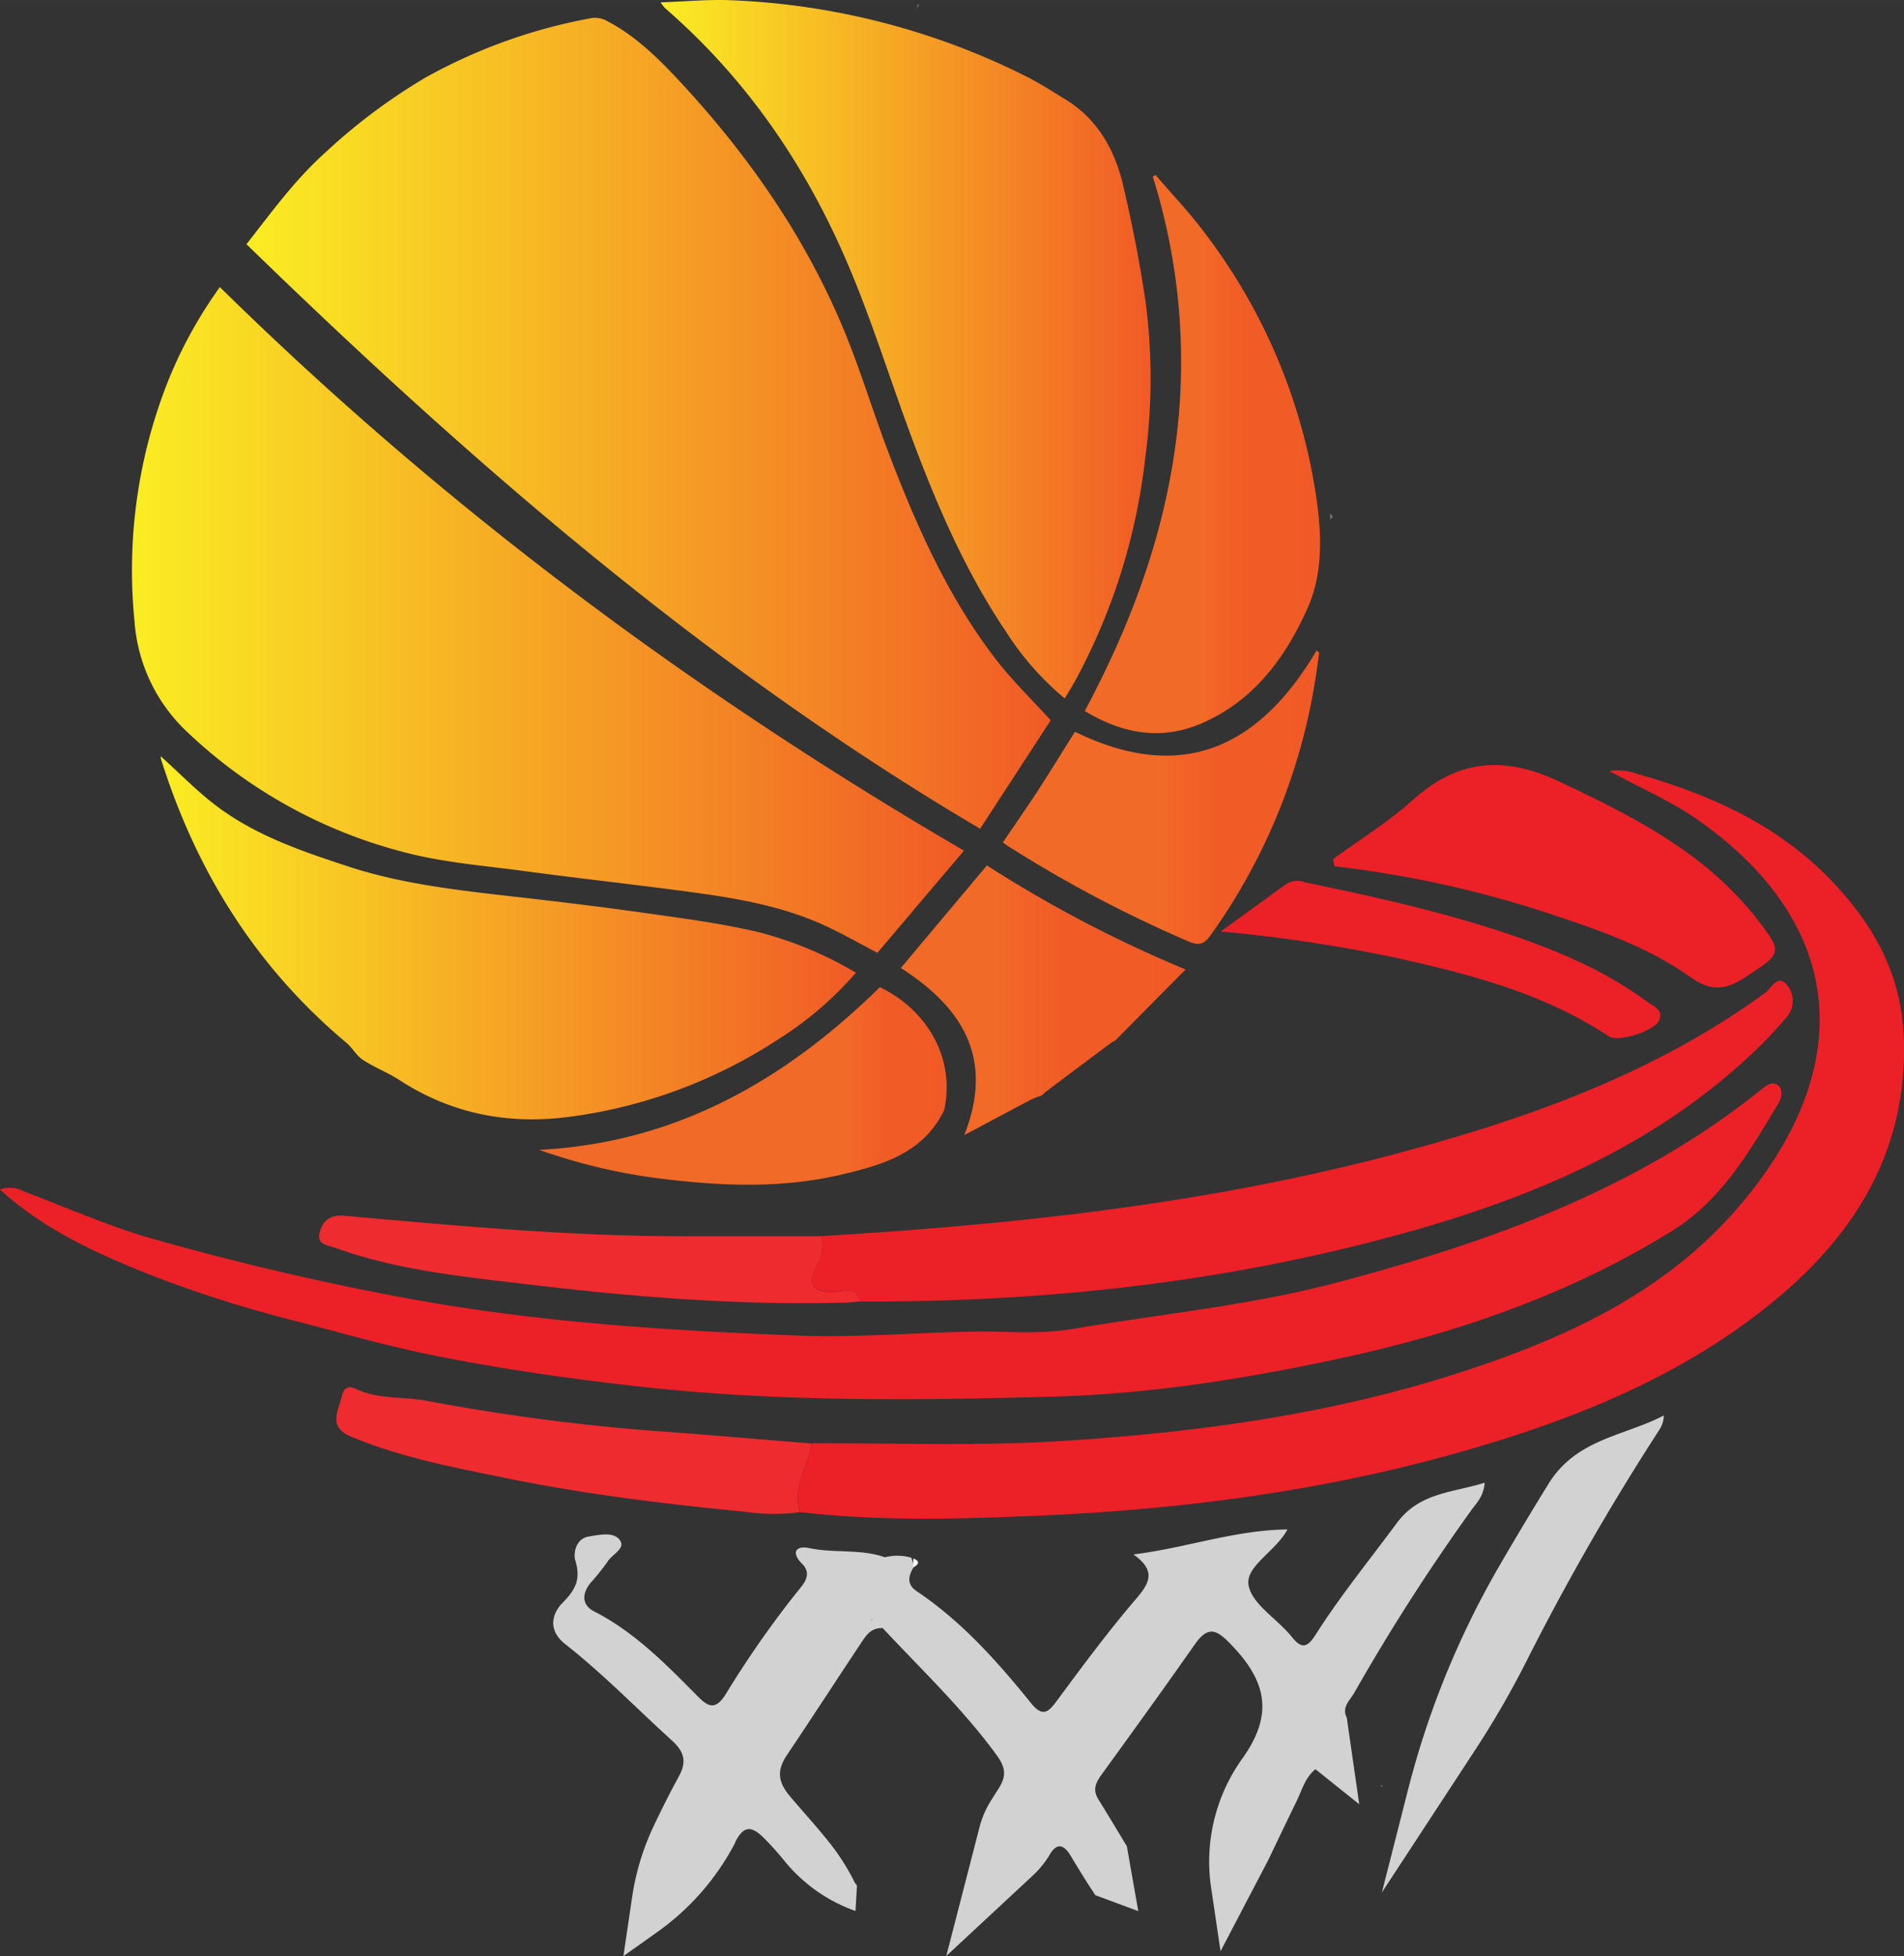 <svg xmlns="http://www.w3.org/2000/svg" xmlns:xlink="http://www.w3.org/1999/xlink" width="107.44mm" height="110.32mm" viewBox="0 0 304.57 312.73">
  <rect x="0" y="0" width="304.57" height="312.73" fill="#333333" stroke="none"/>
  <defs>
    <style>
      .a {
        fill: #ec2027;
      }

      .b, .e {
        fill: #fff;
      }

      .b, .n, .o {
        opacity: 0.78;
      }

      .c {
        fill: #ee2b2f;
      }

      .d {
        fill: #727272;
      }

      .f {
        fill: url(#a);
      }

      .g {
        fill: url(#b);
      }

      .h {
        fill: url(#c);
      }

      .i {
        fill: url(#d);
      }

      .j {
        fill: url(#e);
      }

      .k {
        fill: url(#f);
      }

      .l {
        fill: url(#g);
      }

      .m {
        fill: url(#h);
      }

      .n {
        fill: url(#i);
      }

      .o {
        fill: url(#j);
      }
    </style>
    <linearGradient id="a" data-name="Безымянный градиент 15" x1="144.15" y1="159.88" x2="189.65" y2="159.88" gradientUnits="userSpaceOnUse">
      <stop offset="0.34" stop-color="#f26a27"/>
      <stop offset="0.42" stop-color="#f26327"/>
      <stop offset="0.57" stop-color="#f15c26"/>
      <stop offset="1" stop-color="#f15a26"/>
    </linearGradient>
    <linearGradient id="b" data-name="Безымянный градиент 7" x1="39.43" y1="67.66" x2="168.08" y2="67.66" gradientUnits="userSpaceOnUse">
      <stop offset="0" stop-color="#faed23"/>
      <stop offset="1" stop-color="#f15a26"/>
    </linearGradient>
    <linearGradient id="c" x1="21.15" y1="99.12" x2="154.2" y2="99.12" xlink:href="#b"/>
    <linearGradient id="d" x1="105.68" y1="55.82" x2="184.06" y2="55.82" xlink:href="#b"/>
    <linearGradient id="e" x1="25.71" y1="149.89" x2="136.92" y2="149.89" xlink:href="#b"/>
    <linearGradient id="f" data-name="Безымянный градиент 14" x1="173.52" y1="72.59" x2="211.16" y2="72.59" gradientUnits="userSpaceOnUse">
      <stop offset="0.5" stop-color="#f26a27"/>
      <stop offset="0.56" stop-color="#f26327"/>
      <stop offset="0.68" stop-color="#f15c26"/>
      <stop offset="1" stop-color="#f15a26"/>
    </linearGradient>
    <linearGradient id="g" data-name="Безымянный градиент 13" x1="160.43" y1="127.46" x2="211.02" y2="127.46" gradientUnits="userSpaceOnUse">
      <stop offset="0.5" stop-color="#f26a27"/>
      <stop offset="0.56" stop-color="#f26327"/>
      <stop offset="0.67" stop-color="#f15c26"/>
      <stop offset="1" stop-color="#f15a26"/>
    </linearGradient>
    <linearGradient id="h" data-name="Безымянный градиент 16" x1="86.25" y1="173.65" x2="151.43" y2="173.65" gradientUnits="userSpaceOnUse">
      <stop offset="0.76" stop-color="#f26a27"/>
      <stop offset="0.79" stop-color="#f26327"/>
      <stop offset="0.85" stop-color="#f15c26"/>
      <stop offset="1" stop-color="#f15a26"/>
    </linearGradient>
    <linearGradient id="i" x1="220.93" y1="285.24" x2="220.99" y2="285.24" xlink:href="#b"/>
    <linearGradient id="j" x1="220.95" y1="285.5" x2="221.05" y2="285.5" xlink:href="#b"/>
  </defs>
  <g>
    <path class="a" d="M257.38,123.25c4.87,2.66,10.07,4.87,14.56,8.07,24.18,17.26,24.59,40.26,6.07,61.75-11.95,13.88-28.14,21.14-45.17,26.59-20.49,6.55-41.63,9.39-63,10.73-13.32.84-26.65.33-40,.36-.54,3.69-3.17,7-1.91,11,12.34,1.46,24.74,1.14,37.1.63,22.74-.93,45.26-3.74,67.26-9.86,18.29-5.09,35.82-11.89,50.79-23.94,13.38-10.79,21.91-24.15,21.48-42.1-.23-9.46-3.86-17.05-10.19-24.16-8.91-10-20.19-15.12-32.6-18.63a8.82,8.82,0,0,0-4.35-.42Z"/>
    <path class="a" d="M0,190.19c7,6.35,15.14,10.06,23.42,13.39a195.46,195.46,0,0,0,23.65,7.57c7.21,1.87,14.37,3.93,21.66,5.42,11.09,2.27,22.28,3.85,33.54,5.11,22.21,2.49,44.46,2.24,66.71,1.6,15-.44,29.86-2.79,44.53-5.91,19.05-4.05,37.35-10.26,54-20.6,7.9-4.9,12.38-12.73,17-20.41.49-.83.77-2.2-.15-2.89s-2,.19-2.73.81c-19.95,16-43.44,24.32-67.67,30.75-13.87,3.68-28.24,5.05-42.39,7.45-5.33.9-10.46.34-15.7.42-9.43.15-18.84,1-28.28.63-20.59-.79-41.1-2.09-61.46-5.77-13.83-2.5-27.45-5.7-40.94-9.48-7.28-2-14.27-5.12-21.37-7.79A4.56,4.56,0,0,0,0,190.19Z"/>
    <path class="b" d="M247.67,237.29c-2.66,4.32-5.28,8.67-7.82,13.05a140.52,140.52,0,0,0-14.6,35.74l-4.2,16.49,15-22.9a147.4,147.4,0,0,0,8.09-14,395.27,395.27,0,0,1,21.29-37.06,4.54,4.54,0,0,0,.73-2.31C259.8,229.64,252.15,230,247.67,237.29Zm-12.36,4.23c.82-1.17,2-2.18,2.19-4.46-5.2,1.62-10.44,1.55-14.07,6.46-4.38,5.93-9.05,11.64-13,17.87-1.3,2-2.17,2.34-3.81.3-2.29-2.86-6.4-5.23-6.9-8.27s4.34-5.36,6.23-8.89c-8.5.11-16.14,2.94-24.64,4,4.28,3,2,5.23-.27,7.91-4.18,4.95-8.05,10.17-11.91,15.39-1.4,1.89-2.3,2.83-4.22.45-5.39-6.66-11.08-13.05-18.27-17.87-1.72-1.16-1.3-2.55-.4-4l-.46-1.36a8.15,8.15,0,0,0-4.22-.07c-3.94-1.38-8.14-.61-12.18-1.48-2-.42-2.9.69-1.11,2.48,1.4,1.41.77,2.66-.24,3.89a160,160,0,0,0-11.94,17c-1.49,2.36-2.59,2.25-4.37.45-5.08-5.12-10.1-10.31-16.65-13.67-2-1-2-2.79-.68-4.48a38.71,38.71,0,0,0,2.76-3.43c.69-1.21,3-2.14,2-3.51s-3.31-.84-5-.56c-2,.32-2.48,2.63-2.12,3.82.91,3,.06,4.66-2.1,6.84-1.22,1.23-2.71,4,.5,6.55,6,4.7,11.36,10.23,17,15.35,1.89,1.7,2.53,3.29,1.18,5.75q-2.2,4.05-4.16,8.22a40.34,40.34,0,0,0-3.35,11.22l-1.38,9.33L105,309a40.36,40.36,0,0,0,12.61-14.4l0-.09c1.32-2.57,2.53-2.7,4.6-.63a48.42,48.42,0,0,1,3.32,3.7,25.55,25.55,0,0,0,11.32,7.95h0l.23-4.07-.31-.4a36.46,36.46,0,0,0-4.78-7.3c-1.83-2.26-3.81-4.4-5.67-6.62-2-2.41-2-4.19-.42-6.57,3.84-5.7,7.58-11.48,11.39-17.21,1-1.44,1.75-3.15,3.91-3.06,6.2,6.65,12.82,12.91,18.22,20.3,1.5,2.06,1.58,3.41.28,5.42l-1.13,1.78a15.22,15.22,0,0,0-1.89,4.36l-5.31,20.57,13.86-12.88a15,15,0,0,0,2.72-3.38v0c1.1-1.86,2.22-1.57,3.27.16,1.29,2.15,2.6,4.28,4,6.38h0l6.86,2.54-1.82-10.35c-1.52-2.53-3-5-4.51-7.43-1-1.57-.52-2.66.43-4,5-6.9,10-13.8,14.91-20.81,2.27-3.27,3.66-2.31,6,.15,5.53,5.79,6.68,11.08,1.56,18.16l-.07.1a28.27,28.27,0,0,0-4.81,20.67l1.47,9.93,7.67-14.65q2.24-4.71,4.52-9.39c.83-1.7,1.36-3.79,3-5.06l7,5.6-2-13.87c-.86-1.7.57-2.79,1.23-4A327.56,327.56,0,0,1,235.31,241.52Zm-95.83,17.54c0,.05-.15,0-.23.06l.37-.36h0A1.13,1.13,0,0,1,139.48,259.06Zm81.57,26.43a.26.26,0,0,0,0-.08.19.19,0,0,1,0,.08.18.18,0,0,1,0,.12A.28.28,0,0,0,221.05,285.49Zm-.07-.19v0a.36.36,0,0,0,0,.09A.25.25,0,0,0,221,285.3Zm0-.12a.61.61,0,0,1,0,.12.17.17,0,0,0,0-.07Z"/>
    <path class="a" d="M137.66,208.09c26.65.1,53.09-2.48,78.92-8.84,23.49-5.79,46.16-14.06,64.24-31.32a66.39,66.39,0,0,0,5.12-5.49,3.93,3.93,0,0,0-.13-5c-1.46-1.74-2.46.57-3.44,1.29-17.59,12.83-37.66,20-58.4,25.56-30.34,8.13-61.38,11.48-92.62,13.34a5.59,5.59,0,0,1-.7,4.62c-1.5,2.92-.81,4.31,2.69,4.32C134.8,206.6,137,205.42,137.66,208.09Z"/>
    <path class="a" d="M213.46,138.5a173.13,173.13,0,0,1,35.67,8c7.42,2.47,14.83,5.15,21.22,9.69,3.37,2.4,5.71,2.12,8.91,0,5.75-3.76,6-3.84,1.86-9.17-8.22-10.61-19.72-16.39-31.55-22-8.88-4.22-16.29-3.69-23.63,2.93-3.89,3.51-8.44,6.29-12.69,9.4Z"/>
    <path class="c" d="M127.92,241.79c-1.26-4,1.37-7.35,1.91-11-8.34-.67-16.66-1.4-25-2a336.12,336.12,0,0,1-36.61-4.83c-3.74-.69-7.64-.19-11.25-1.88-2.15-1-2.16.93-2.63,2.34-.75,2.31-1.16,4,1.83,5.28,8.21,3.42,16.88,5,25.49,6.77,12.37,2.49,24.91,4,37.46,5.23A32.83,32.83,0,0,0,127.92,241.79Z"/>
    <path class="c" d="M137.66,208.09c-.65-2.67-2.86-1.49-4.32-1.5-3.5,0-4.19-1.4-2.69-4.32a5.59,5.59,0,0,0,.7-4.62c-6.63,0-13.26,0-19.89,0-18.83.14-37.56-1.59-56.29-3.27-2.2-.2-3.45.62-4,2.53-.59,2.16,1.2,2.14,2.59,2.64,9.77,3.51,20.06,4.54,30.2,5.74,16.64,2,33.36,3.39,50.17,3C135.33,208.32,136.49,208.18,137.66,208.09Z"/>
    <path class="a" d="M195.28,148.93a244.11,244.11,0,0,1,27.87,4.17c12,2.66,23.79,5.7,34.21,12.6,1.57,1,7.49-.93,8.09-2.65s-1.07-2.22-2-2.91c-6-4.44-12.7-7.45-19.65-9.93-11.41-4.08-23.21-6.68-35-9.14a3.51,3.51,0,0,0-3,.23Z"/>
    <path class="d" d="M146.53,1.55A7.64,7.64,0,0,0,147,.86c0-.06-.09-.19-.14-.29-.09.34-.18.69-.26,1Z"/>
    <path class="e" d="M146.1,249.17v1.44C146.92,250.13,147.29,249.65,146.1,249.17Z"/>
    <polygon class="d" points="257.41 123.31 257.33 123.13 257.38 123.25 257.41 123.31"/>
    <path class="d" d="M212.77,82.08v1l.48-.48Z"/>
    <path class="b" d="M221,285.23a.17.17,0,0,1,0,.07.61.61,0,0,0,0-.12Z"/>
    <path class="b" d="M221.05,285.49a.28.28,0,0,1,0,.12l-.06.09,0-.38v0a.25.25,0,0,1,0,.11A.26.26,0,0,1,221.05,285.49Z"/>
    <path class="b" d="M139.62,258.76l-.36.36c.07,0,.18,0,.22-.06a.73.73,0,0,0,.15-.29Z"/>
    <g>
      <path class="f" d="M177.84,166.66q-5.18,3.85-10.33,7.73c-.32.24-.61.52-.92.78l0,0a14.07,14.07,0,0,0-1.57.59c-3.42,1.8-6.82,3.62-10.77,5.72,4.92-12.5-.52-20.52-10.15-26.72l13.77-16.39A202.53,202.53,0,0,0,189.65,155l-11.26,11.37Z"/>
      <path class="g" d="M168.08,115.16l-11.3,17.34c-43.62-25.72-81.3-58.43-117.35-93.45,4-5.13,7.74-10.28,12.53-14.59a93.06,93.06,0,0,1,16-12A86.17,86.17,0,0,1,94.8,2.86a4,4,0,0,1,2.31.5c4.59,2.4,8.24,6,11.71,9.74,10.73,11.56,19.7,24.36,25.86,38.92,2.81,6.62,4.86,13.55,7.42,20.27,4.52,11.86,9.64,23.44,17.52,33.53C162.13,109,165.09,111.89,168.08,115.16Z"/>
      <path class="h" d="M154.2,136l-13.85,16.34c-2.66-1.4-5-2.72-7.49-3.92-6.84-3.35-14.22-4.68-21.66-5.7C102.14,141.48,93,140.5,84,139.28c-6.5-.87-13.13-1.37-19.43-3.05A78.83,78.83,0,0,1,30,117.08a26.89,26.89,0,0,1-8.49-17.83,82.09,82.09,0,0,1,4.92-37.16A71,71,0,0,1,35.17,45.9C70.89,81,110.67,110.63,154.2,136Z"/>
      <path class="i" d="M105.68.37c4-.13,7.54-.48,11.1-.34a115.48,115.48,0,0,1,47.11,12.05c2.25,1.11,4.37,2.49,6.52,3.8,5.25,3.21,8,8.23,9.31,14,1.45,6.19,2.68,12.45,3.58,18.75a94.45,94.45,0,0,1-.08,24.4,97.56,97.56,0,0,1-10.89,35.19c-.6,1.12-1.27,2.21-2,3.46a46.36,46.36,0,0,1-9.44-10.73c-6.62-9.84-11.23-20.66-15.32-31.71-3.11-8.39-5.81-17-9.2-25.22-6.75-16.49-16.46-31-30-42.73A6.41,6.41,0,0,1,105.68.37Z"/>
      <path class="j" d="M136.92,155.52a55.53,55.53,0,0,1-12.27,10.55,80,80,0,0,1-33.48,12.48c-9.75,1.3-18.9-.42-27.26-5.86-1.87-1.22-4-2-5.89-3.26-1-.66-1.65-1.91-2.61-2.71-14.45-12.1-24-27.4-29.63-45.28a1.77,1.77,0,0,1-.07-.52c0-.09.08-.18,0,0,3.08,2.75,6,5.81,9.38,8.28C41.05,133.56,48,136,55,138.3c8.84,3,18,4,27.25,5.06,7,.79,14.1,1.64,21.12,2.64,6,.84,12,1.64,17.84,3A59.41,59.41,0,0,1,136.92,155.52Z"/>
      <path class="k" d="M173.52,113.68c7.12-13.32,12.3-27,14.42-41.85a98.89,98.89,0,0,0-3.54-43.6l.45-.26c2.54,3,5.24,5.8,7.59,8.91a91.76,91.76,0,0,1,17.86,41c1.07,6.57,1.61,13.31-1.24,19.59-3.53,7.78-8.48,14.47-16.61,18.08C185.9,118.46,179.68,117.38,173.52,113.68Z"/>
      <path class="l" d="M160.43,134.69c2-3,4-5.81,5.86-8.7s3.68-5.83,5.66-9c17,8.33,29.45,2.62,38.66-13l.41.37c-.21,1.5-.4,3-.65,4.48a95.73,95.73,0,0,1-16.64,40.57c-1.06,1.49-1.8,1.88-3.63,1.1a204.11,204.11,0,0,1-28.56-15.05C161.19,135.25,160.87,135,160.43,134.69Z"/>
      <path class="m" d="M151.11,177.31c-3.26,7-9.82,8.92-16.49,10.48-9.14,2.15-18.39,1.89-27.65.8a91.89,91.89,0,0,1-20.72-4.75c21.82-1.1,39.35-11.13,54.49-26,6.87,3.22,12.12,10.65,10.34,19.46Z"/>
    </g>
    <path class="n" d="M221,285.23a.17.17,0,0,1,0,.07.61.61,0,0,0,0-.12Z"/>
    <path class="o" d="M221,285.32v0a.25.25,0,0,1,0,.11.26.26,0,0,1,0,.08.28.28,0,0,1,0,.12l-.06.09Z"/>
  </g>
</svg>
